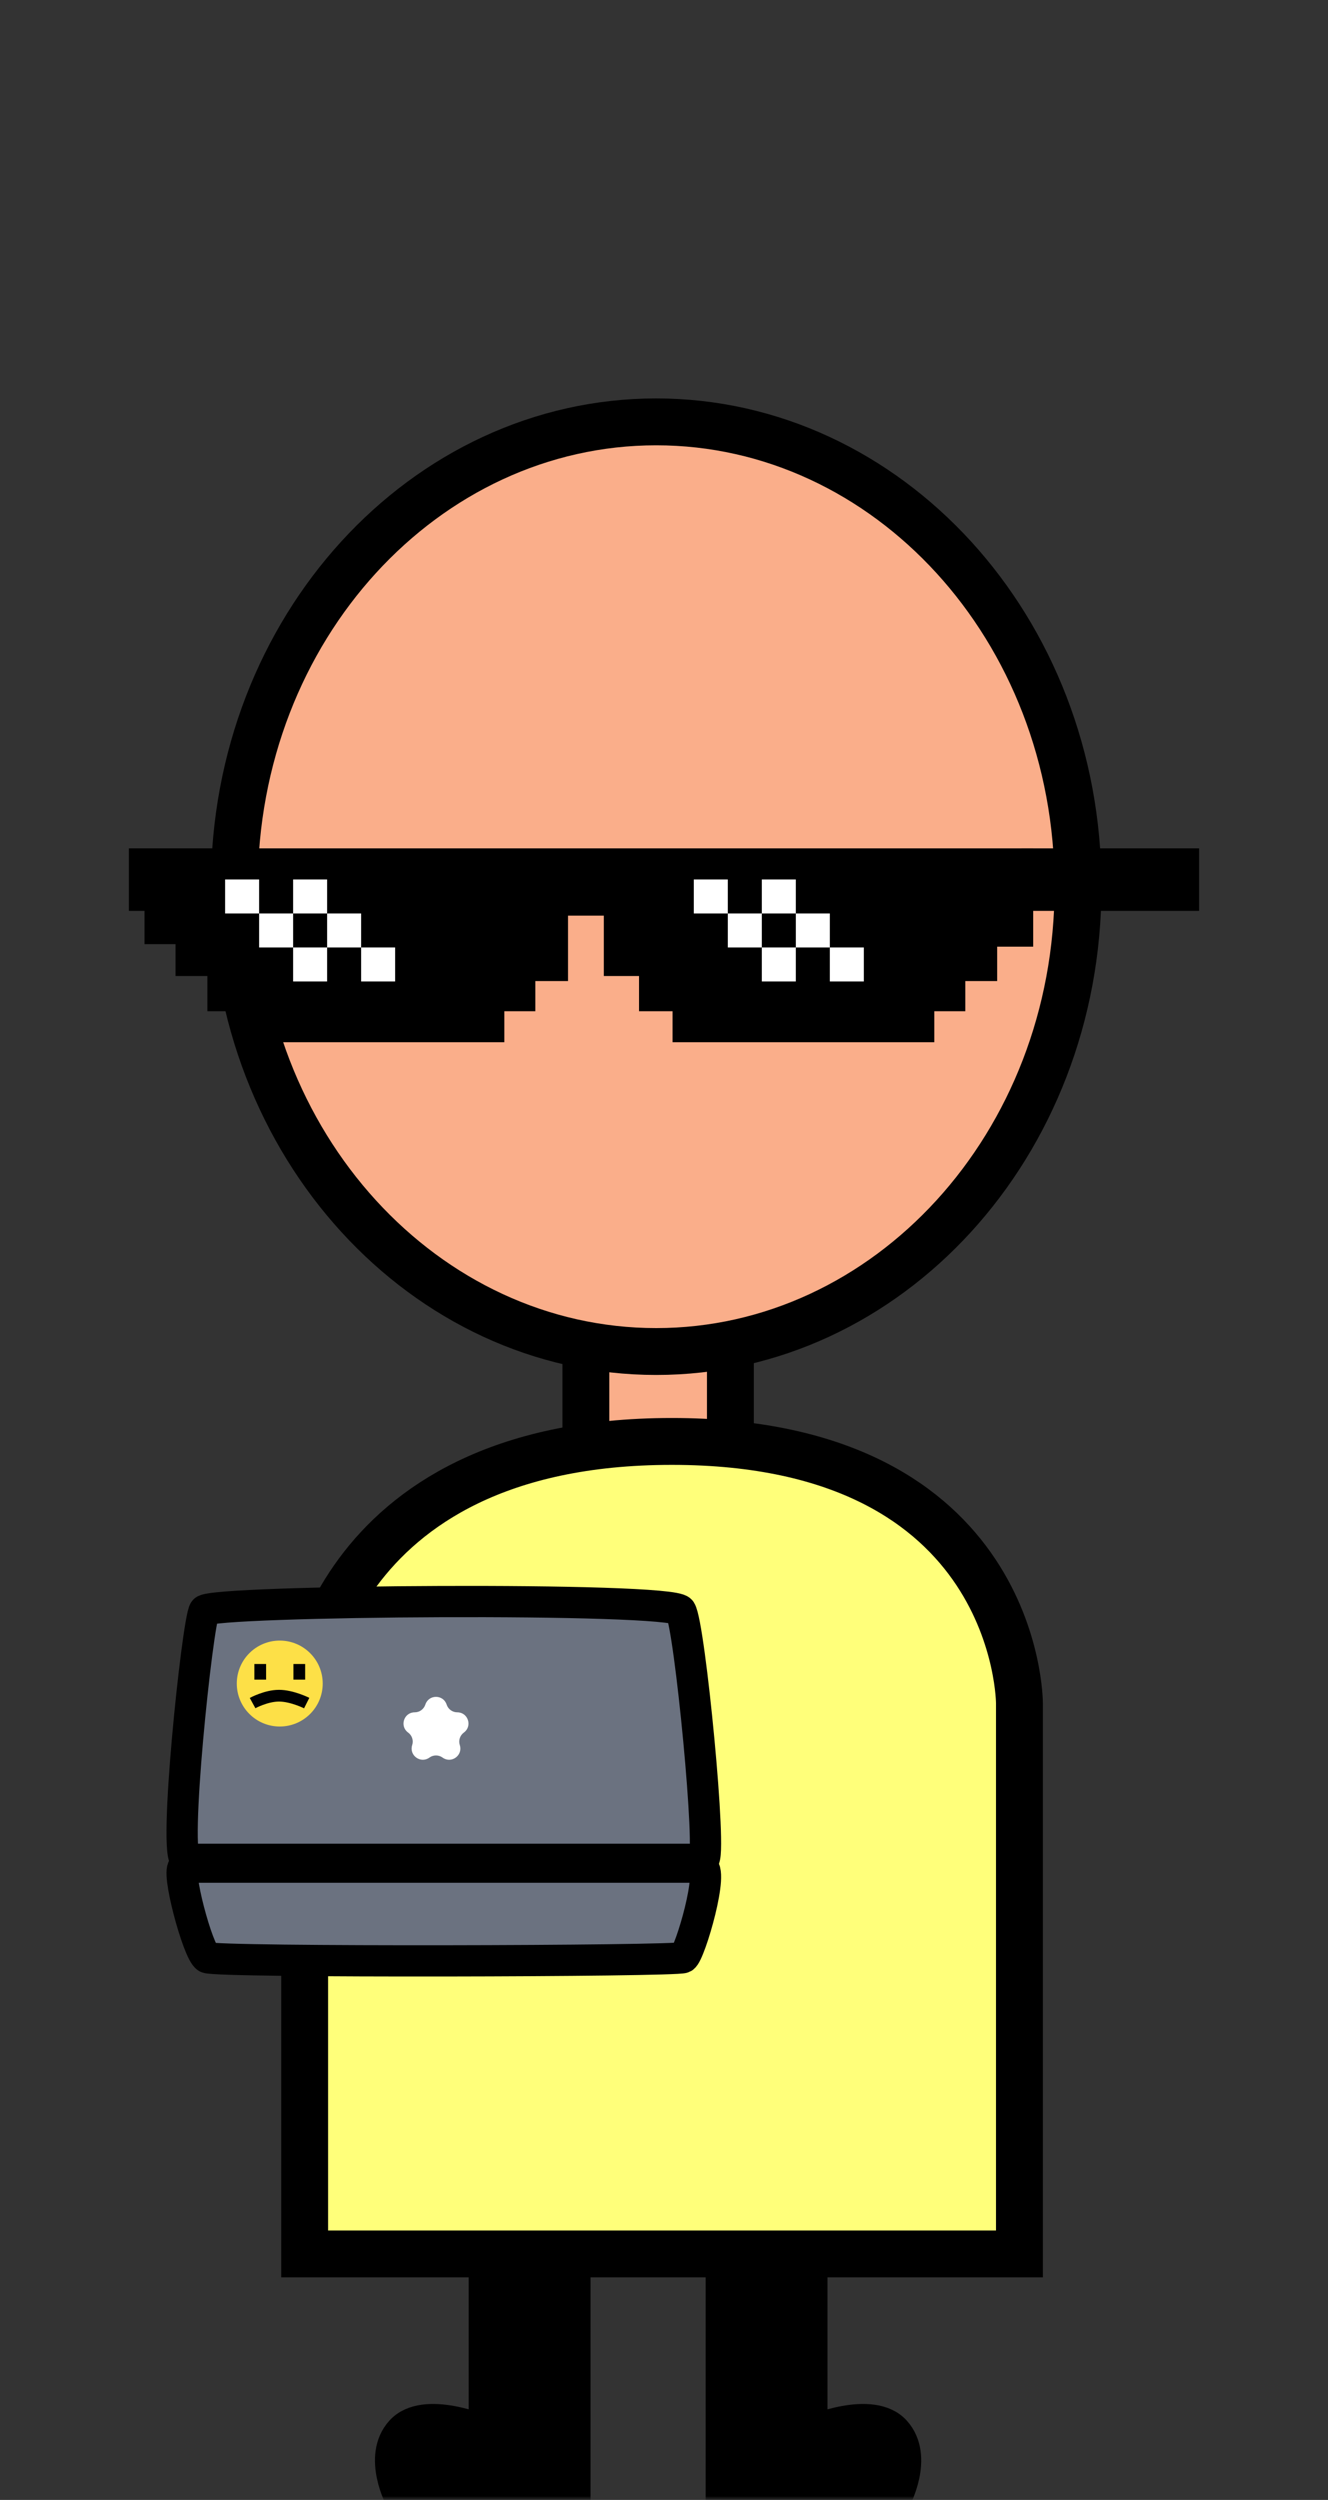 <svg width="170" height="320" viewBox="0 0 170 320" fill="none" xmlns="http://www.w3.org/2000/svg">
<rect x="0" y="0" width="170" height="320" fill="#333333" stroke="none"/>
<g clip-path="url(#clip0_1978_28223)">
<mask id="mask0_1978_28223" style="mask-type:luminance" maskUnits="userSpaceOnUse" x="0" y="0" width="170" height="320">
<path d="M170 0H0V320H170V0Z" fill="white"/>
</mask>
<g mask="url(#mask0_1978_28223)">
<mask id="mask1_1978_28223" style="mask-type:luminance" maskUnits="userSpaceOnUse" x="0" y="0" width="170" height="320">
<path d="M170 0H0V320H170V0Z" fill="white"/>
</mask>
<g mask="url(#mask1_1978_28223)">
<path d="M93.5 170H75V183.5C75 183.5 78.5 189.5 85 189.5C91.5 189.5 93.5 183.5 93.5 183.5V170Z" fill="#FAAE8A" stroke="black" stroke-width="6"/>
<path d="M138 113.5C138 146.627 113.569 173 84 173C54.431 173 30 146.627 30 113.5C30 80.373 54.431 54 84 54C113.569 54 138 80.373 138 113.5Z" fill="#FAAE8A" stroke="black" stroke-width="6"/>
<path d="M62 311.188V288H73.594V320H51.333C51.333 320 48.333 314.5 51.333 311.188C54.333 307.877 62 311.188 62 311.188Z" fill="black" stroke="black" stroke-width="4"/>
<path d="M103.928 311.188V288H92.334V320H114.594C114.594 320 117.594 314.5 114.594 311.188C111.594 307.877 103.928 311.188 103.928 311.188Z" fill="black" stroke="black" stroke-width="4"/>
</g>
<path d="M130.5 288.508H41.5H39V218.008C39 218.008 41.5 184.508 86 184.508C130.5 184.508 130.5 218.008 130.5 218.008V288.508Z" fill="#FFFF7A" stroke="black" stroke-width="6"/>
<path d="M153.5 108.594H16.5V116.594H153.5V108.594Z" fill="black"/>
<path d="M20.5 118.856V110.702L130.262 110.594V119.177H125.649V123.576H121.572V127.439H117.602V131.409H88.096V127.439H83.804V122.933H79.297V115.207H70.714V123.576H66.529V127.439H62.56V131.409H32.946V127.439H28.547V122.933H24.47V118.856H20.5Z" fill="black" stroke="black" stroke-width="4"/>
<path d="M33.169 112.574H28.816V116.927H33.169V112.574Z" fill="white"/>
<path d="M93.169 112.574H88.816V116.927H93.169V112.574Z" fill="white"/>
<path d="M41.874 112.574H37.522V116.927H41.874V112.574Z" fill="white"/>
<path d="M101.876 112.574H97.523V116.927H101.876V112.574Z" fill="white"/>
<path d="M37.523 116.926H33.17V121.279H37.523V116.926Z" fill="white"/>
<path d="M97.523 116.926H93.17V121.279H97.523V116.926Z" fill="white"/>
<path d="M46.228 116.926H41.875V121.279H46.228V116.926Z" fill="white"/>
<path d="M106.23 116.926H101.877V121.279H106.23V116.926Z" fill="white"/>
<path d="M41.874 121.277H37.522V125.63H41.874V121.277Z" fill="white"/>
<path d="M101.876 121.277H97.523V125.63H101.876V121.277Z" fill="white"/>
<path d="M50.581 121.277H46.228V125.63H50.581V121.277Z" fill="white"/>
<path d="M110.582 121.277H106.229V125.63H110.582V121.277Z" fill="white"/>
<path d="M89.798 239H23.583C22.416 239 25.333 249.933 26.5 250.576C27.667 251.219 86.59 251.058 87.465 250.576C88.34 250.094 91.549 239 89.798 239Z" fill="#6B7280" stroke="black" stroke-width="4"/>
<path d="M23.827 238H90.042C91.209 238 88.292 207.935 87.125 206.166C85.958 204.398 27.035 204.84 26.16 206.166C25.285 207.493 22.076 238 23.827 238Z" fill="#6B7280" stroke="black" stroke-width="4"/>
<path d="M54.45 218.193C54.879 216.873 56.746 216.873 57.175 218.193C57.367 218.783 57.916 219.182 58.537 219.182C59.925 219.182 60.502 220.958 59.379 221.774C58.877 222.138 58.667 222.785 58.859 223.375C59.287 224.695 57.777 225.792 56.654 224.976C56.152 224.612 55.473 224.612 54.971 224.976C53.848 225.792 52.338 224.695 52.766 223.375C52.958 222.785 52.748 222.138 52.246 221.774C51.123 220.958 51.7 219.182 53.088 219.182C53.709 219.182 54.258 218.783 54.45 218.193Z" fill="white"/>
<path d="M35.812 221C38.85 221 41.312 218.538 41.312 215.5C41.312 212.462 38.85 210 35.812 210C32.775 210 30.312 212.462 30.312 215.5C30.312 218.538 32.775 221 35.812 221Z" fill="#FDE047"/>
<path d="M33.313 213V215M38.313 213V215M32.334 218C32.334 218 34.061 217.054 35.717 217.054C37.373 217.054 39.26 218 39.26 218" stroke="black" stroke-width="1.5"/>
</g>
</g>
<defs>
<clipPath id="clip0_1978_28223">
<rect width="170" height="320" fill="white"/>
</clipPath>
</defs>
</svg>
